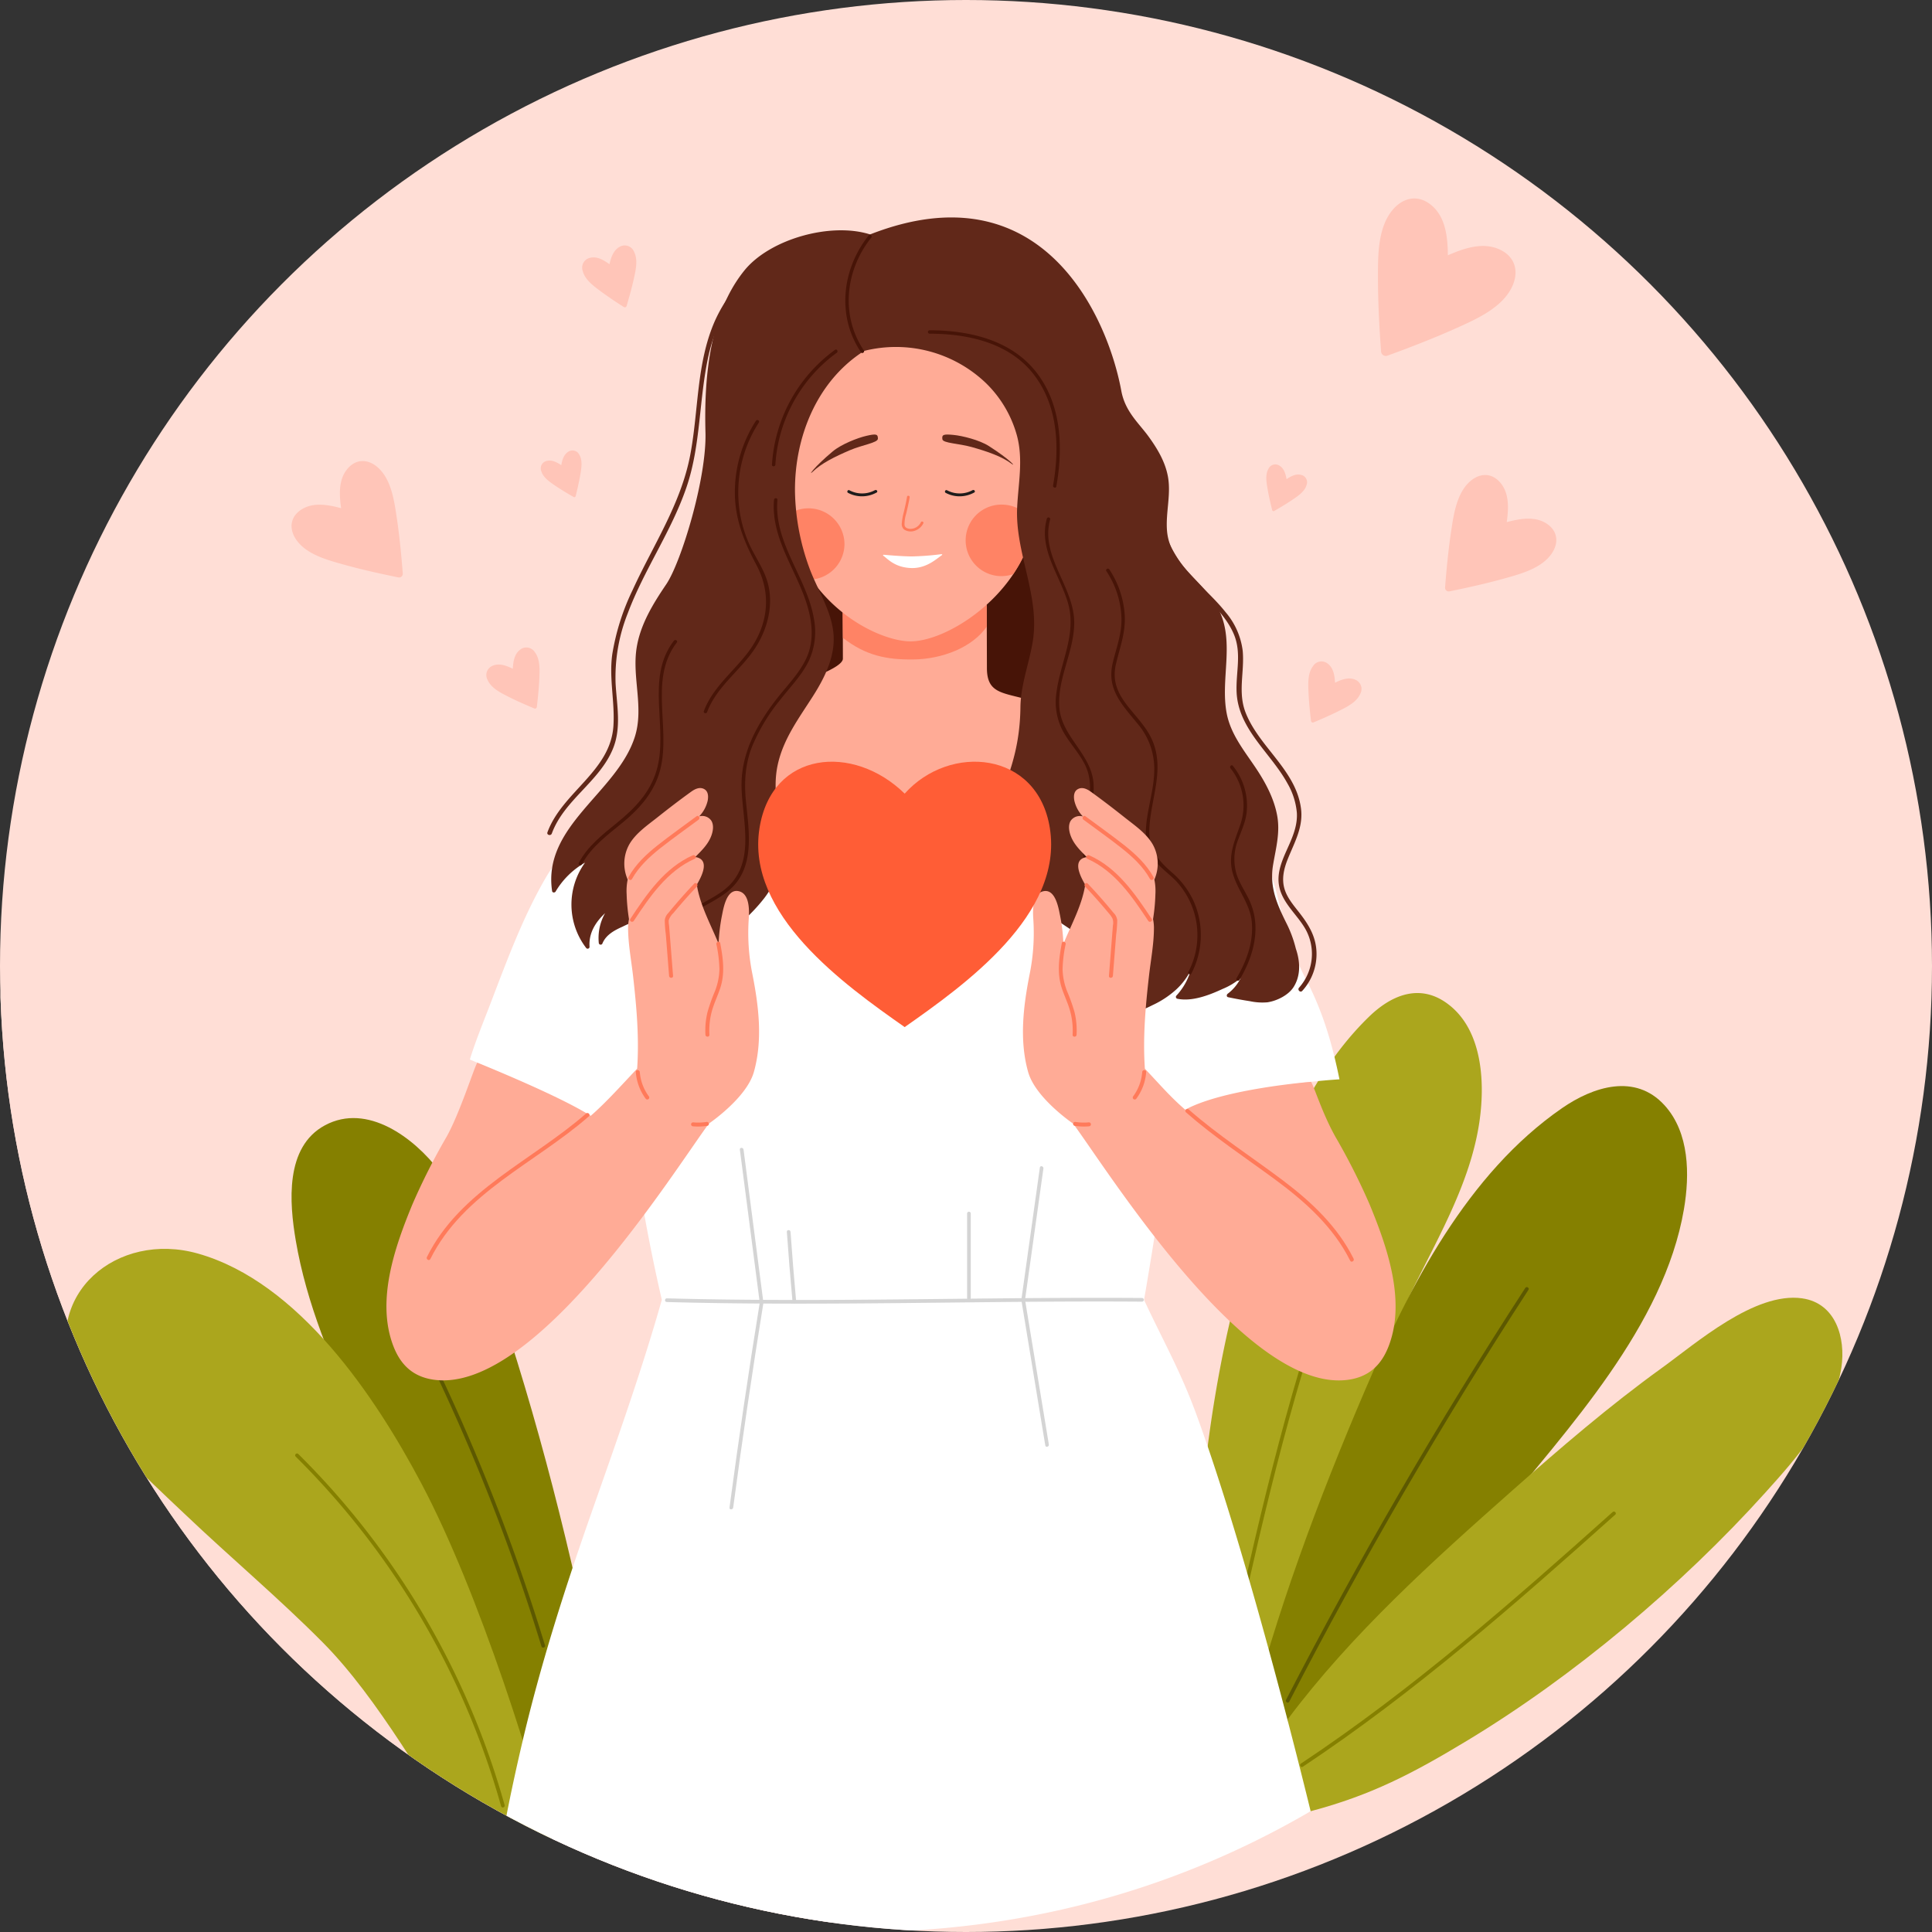 <svg xmlns="http://www.w3.org/2000/svg" xmlns:xlink="http://www.w3.org/1999/xlink" width="612" height="612" viewBox="0 0 612 612">
  <rect x="0" y="0" width="612" height="612" fill="#333333" stroke="none"/>
  <defs>
    <clipPath id="clip-path">
      <circle id="楕円形_6" data-name="楕円形 6" cx="306" cy="306" r="306" transform="translate(2103 1907)" fill="#fff" stroke="#707070" stroke-width="1"/>
    </clipPath>
    <clipPath id="clip-path-2">
      <rect id="長方形_36" data-name="長方形 36" width="583.613" height="592.761" fill="none"/>
    </clipPath>
    <clipPath id="clip-path-4">
      <rect id="長方形_32" data-name="長方形 32" width="45.696" height="17.377" fill="none"/>
    </clipPath>
    <clipPath id="clip-path-5">
      <rect id="長方形_33" data-name="長方形 33" width="21.611" height="22.655" fill="none"/>
    </clipPath>
    <clipPath id="clip-path-6">
      <rect id="長方形_34" data-name="長方形 34" width="17.922" height="22.551" fill="none"/>
    </clipPath>
  </defs>
  <g id="グループ_119" data-name="グループ 119" transform="translate(-5163 -1907)">
    <circle id="楕円形_19" data-name="楕円形 19" cx="306" cy="306" r="306" transform="translate(5163 1907)" fill="#ffded6"/>
    <g id="マスクグループ_11" data-name="マスクグループ 11" transform="translate(3060)" clip-path="url(#clip-path)">
      <g id="グループ_5" data-name="グループ 5" transform="translate(2103 1926.239)">
        <g id="グループ_47" data-name="グループ 47" clip-path="url(#clip-path-2)">
          <g id="グループ_46" data-name="グループ 46">
            <g id="グループ_45" data-name="グループ 45" clip-path="url(#clip-path-2)">
              <path id="パス_287" data-name="パス 287" d="M547.257,137.008c-22.621-55.957-64.34-97.429-120.992-118.6C369.493-2.812,298.543-8,241.715,15.2c-30.651,12.513-60.168,30.035-88.472,47.126C125.294,79.2,98.132,98.511,76.069,122.775c-38.756,42.623-65.9,90.175-73.848,148.8-16.668,123,57.377,362.3,328.145,311.088,63.706-12.048,121.356-40.492,164.3-90.4,40.648-47.233,63.953-106.212,72.15-167.628,8.266-61.932,4.029-129.263-19.565-187.632" transform="translate(0 0)" fill="#ffded6"/>
              <path id="パス_288" data-name="パス 288" d="M613.981,420.237c-9-7.527-18.362-4.033-25.922,3.3-25.03,24.266-36.995,65.289-44.458,98.253-8.4,37.115-10.931,75.186-11.423,113.17h23.256q8.117-30.833,19.088-60.819A675.031,675.031,0,0,1,601.459,510.8c8.37-17.19,18.657-34.524,21.538-53.73,1.813-12.088,1.17-28.32-9.016-36.836" transform="translate(-154.401 -120.704)" fill="#aba61d"/>
              <path id="パス_289" data-name="パス 289" d="M583.78,531.062c-15.02,39.7-24.607,81.105-33.773,122.464-.162.732.963,1.044,1.125.31,9.166-41.359,18.753-82.768,33.773-122.464.266-.7-.861-1.007-1.124-.31" transform="translate(-159.57 -153.963)" fill="#858000"/>
              <path id="パス_290" data-name="パス 290" d="M230.573,669.56c-8.021-43.464-18.066-86.554-31.522-128.681-5.614-17.577-10.833-37.493-22.24-52.423-7.859-10.287-22.671-21.579-36.13-14.346-12.744,6.85-11.272,24.551-9.242,36.516,3.374,19.894,11.479,39.107,20.065,57.259,16.125,34.091,36.372,66.259,49.205,101.674Z" transform="translate(-37.745 -136.889)" fill="#858000"/>
              <path id="パス_291" data-name="パス 291" d="M193.8,584.086a636.068,636.068,0,0,1,33.925,87.387c.219.716,1.346.411,1.125-.31A638.16,638.16,0,0,0,194.812,583.5c-.322-.677-1.328-.086-1.007.589" transform="translate(-56.211 -169.204)" fill="#5c5800"/>
              <path id="パス_292" data-name="パス 292" d="M187.164,732.483c-8.966-37.246-27.1-93.772-45.091-127.812-14.623-27.669-38.872-63.946-70.881-73-25.521-7.218-49.748,12.81-39.456,39.383,6.6,17.038,22.6,31.071,35.5,43.328,14.361,13.644,29.544,26.41,43.506,40.475,17.644,17.772,32.937,45.6,46.608,66.174,0,0,6.268,2.923,8.863,3.874Z" transform="translate(-8.504 -153.823)" fill="#aba61d"/>
              <path id="パス_293" data-name="パス 293" d="M688.636,463.632c-9.294-10.221-22.6-5.917-32.48.912-30.017,20.74-48.287,56.436-62.258,89.024-14.875,34.694-28.471,71.1-37.741,108.085H577.19c5.213-5.937,10.543-11.767,15.684-17.664,14.307-16.409,28.526-32.9,42.253-49.8,22.894-28.184,53.339-60.618,59.651-97.638,1.861-10.916,1.774-24.214-6.142-32.92" transform="translate(-161.359 -132.75)" fill="#858000"/>
              <path id="パス_294" data-name="パス 294" d="M737.6,552.183c-14.987-2.12-33.483,14.15-44.508,22.106-16.561,11.951-32.119,25.327-47.4,38.852-24.993,22.122-50.785,45.316-71,72.333v31.092c.548-.124,6.633-1.76,7.214-1.913,19.237-5.082,32.442-12.02,49.447-22.283,34.086-20.57,67.946-49.105,94.549-78.6,9.957-11.041,21.836-24.408,24.133-39.7,1.4-9.311-1.756-20.371-12.435-21.882" transform="translate(-166.737 -160.151)" fill="#aba61d"/>
              <path id="パス_295" data-name="パス 295" d="M254,423c1.7-3.481,3.584-6.845,5.57-10.144A545.761,545.761,0,0,0,270.48,477.3c-6.456,22.76-14.6,45.563-22.435,67.875-8.386,23.875-16.066,47.937-21.83,72.593-2.976,12.731-5.57,25.206-7.675,38.108,0,0,128.867,58.442,257.464-16.58,0,0-19.233-79.682-36.392-126.22-5-13.571-10.639-23.372-16.381-35.755,3.142-18.048,6.524-40.7,9.226-58.815,15.195-5.974,33.9-9.835,52.678-11.051-2.257-11.09-5.14-20.96-10.2-30.907a92.917,92.917,0,0,1-6.722-16.22c-1.6-5.523-2.6-11.2-4.349-16.683-5.567-17.439-20.74-42.1-37.627-49.094l-150.433-2.284c-8.873,6.889-36.365,41.514-42,51.176-7.5,12.867-12.6,26.981-17.911,40.806-1.919,5-4.688,11.8-6.217,16.933,0,0,31.814,13.387,44.317,21.812" transform="translate(-60.834 -84.797)" fill="#fff"/>
              <rect id="長方形_31" data-name="長方形 31" width="87.693" height="47.1" transform="translate(251.597 154.776)" fill="#471407"/>
              <path id="パス_296" data-name="パス 296" d="M400.432,242.7l.055,20.17c.039,7.606,4.465,7.662,11.975,9.654,28.3,7.513,40.806,7.646,40.806,7.646-29.54,19.8-56.172,24.41-77.77,24.8a19.2,19.2,0,0,0,0,3.422c-62.718.52-72.663-30.509-72.663-30.509,5.749-1.264,52.1-12.321,52.027-18.082l-.04-16.112Z" transform="translate(-87.862 -70.415)" fill="#ffab96"/>
              <g id="グループ_38" data-name="グループ 38" transform="translate(266.874 172.286)" opacity="0.81">
                <g id="グループ_37" data-name="グループ 37">
                  <g id="グループ_36" data-name="グループ 36" clip-path="url(#clip-path-4)">
                    <path id="パス_297" data-name="パス 297" d="M375.948,245.042l.126,8.189c7.24,5.626,13.793,6.93,22.263,6.843,9.154-.094,18.751-3.786,23.308-10.41V242.7Z" transform="translate(-375.948 -242.701)" fill="#ff7a5a"/>
                  </g>
                </g>
              </g>
              <path id="パス_298" data-name="パス 298" d="M350.349,154.792l-2.142-15.2c-2.8-26.448,19.342-39.873,41.13-40.051,19.842-.162,38.526,7.244,41.2,31.149a51.153,51.153,0,0,1-.015,10.761s-.129,12.19-1.4,29.813c-1.8,24.95-27.2,41.536-39.73,41.543-8.71,0-27.245-8.3-35.865-27.617-3.845-8.614-3.425-18.968-3.2-28.388.015-.652.027-1.317.031-2.007" transform="translate(-100.956 -28.879)" fill="#ffab96"/>
              <path id="パス_299" data-name="パス 299" d="M404.082,194.435c-.27,1.633-.645,3.246-1.025,4.859a19.729,19.729,0,0,0-.63,3.435,2.343,2.343,0,0,0,.665,2.047,3.761,3.761,0,0,0,2.817.592,4.692,4.692,0,0,0,3.327-2.507c.254-.464-.506-.824-.76-.362a3.715,3.715,0,0,1-3.407,2.111c-.884-.049-1.7-.374-1.787-1.277a10.941,10.941,0,0,1,.506-3.449c.409-1.757.833-3.508,1.125-5.287.085-.513-.747-.679-.833-.163" transform="translate(-116.755 -56.321)" fill="#ff7a5a"/>
              <path id="パス_300" data-name="パス 300" d="M403.045,224.585c-5.225-.143-7.476-2.874-8.863-3.861-.213-.153-.186-.343.16-.344,0,0,5.232.5,8.751.529a86.946,86.946,0,0,0,9.387-.714c.337,0,.416.169.207.308-1.589,1.053-4.805,4.215-9.641,4.082" transform="translate(-114.326 -63.885)" fill="#fff"/>
              <path id="パス_301" data-name="パス 301" d="M420.509,168.3c-.216-1.484.366-1.673,3.481-1.378,2.839.27,8.248,1.61,11.236,3.52,6.835,4.367,8.689,6.732,7.229,5.638-3.141-2.35-7.591-3.883-12.69-5.321-4.088-1.154-9.074-1.2-9.257-2.459" transform="translate(-121.991 -48.395)" fill="#612819"/>
              <path id="パス_302" data-name="パス 302" d="M383.1,168.131c.02-1.5-.581-1.612-3.632-.918-2.78.633-7.968,2.659-10.682,4.938-6.206,5.211-7.736,7.794-6.431,6.522,2.807-2.735,7.018-4.829,11.887-6.912,3.9-1.67,8.84-2.355,8.857-3.63" transform="translate(-105.005 -48.395)" fill="#612819"/>
              <g id="グループ_41" data-name="グループ 41" transform="translate(305.942 140.606)" opacity="0.81">
                <g id="グループ_40" data-name="グループ 40">
                  <g id="グループ_39" data-name="グループ 39" clip-path="url(#clip-path-5)">
                    <path id="パス_303" data-name="パス 303" d="M442.389,198.073a11.328,11.328,0,1,0,3.621,22.017,42.693,42.693,0,0,0,6.586-15.65,11.376,11.376,0,0,0-10.207-6.367" transform="translate(-430.985 -198.073)" fill="#ff7a5a"/>
                  </g>
                </g>
              </g>
              <g id="グループ_44" data-name="グループ 44" transform="translate(249.583 141.781)" opacity="0.81">
                <g id="グループ_43" data-name="グループ 43">
                  <g id="グループ_42" data-name="グループ 42" clip-path="url(#clip-path-6)">
                    <path id="パス_304" data-name="パス 304" d="M369.512,211.056a11.4,11.4,0,0,0-17.922-9.277,39.557,39.557,0,0,0,2.984,12.477,48.689,48.689,0,0,0,4.569,8.024,11.319,11.319,0,0,0,10.37-11.224" transform="translate(-351.59 -199.729)" fill="#ff7a5a"/>
                  </g>
                </g>
              </g>
              <path id="パス_305" data-name="パス 305" d="M481.85,301.551a37.9,37.9,0,0,0-3.055-8.21c-3-6.046-5.311-11.409-4.16-18.281.894-5.33,2.307-10.3,1.288-15.737-1.07-5.719-3.983-10.936-7.227-15.7-3.549-5.216-7.522-10.242-8.742-16.581-2.061-10.708,2.53-22.244-2.33-32.5-4.378-9.24-15.653-14.369-16.575-25.3-.485-5.749,1.325-11.471.287-17.209-.85-4.7-3.354-8.868-6.124-12.692-3.1-4.277-7.426-7.882-8.643-14.464-4.433-23.972-25.349-70.784-79.587-49.569-12.416-3.958-31.744,1.444-39.817,11.423-11.165,13.8-12.786,34.314-12.325,51.309.4,14.579-7.7,41.121-12.428,48.1-4.2,6.2-8.27,12.8-9.407,20.313-1.416,9.365,2.4,18.84-.56,28.069-5.663,17.648-29.29,28.1-26.181,48.816.079.527.855.547,1.094.142a25.431,25.431,0,0,1,9.332-9.176,22.615,22.615,0,0,0,.407,27.094.6.6,0,0,0,1.021-.421c-.3-4.357,1.893-7.828,4.924-10.659a15.943,15.943,0,0,0-2,9.392.6.6,0,0,0,1.175.158c1.127-2.71,3.8-4.142,6.363-5.279a35.743,35.743,0,0,1,6.94-2.634,13.774,13.774,0,0,0-2.923,8.387c.1,3.742,1.693,7.19,3.316,10.495a.606.606,0,0,0,1.033,0,20.975,20.975,0,0,1,4.307-5.633c.168-.138.359-.231.535-.354a19.665,19.665,0,0,0,1.988,13.1.608.608,0,0,0,1.094-.141c2.891-7.079,8.1-13.195,14.066-18.309,5.345-4.58,10.029-8.2,14.476-13.874a26.183,26.183,0,0,0,5.437-17.874c-.524-8.4-2.974-16.128-1.087-24.6,1.817-8.162,6.693-14.621,11.1-21.539,3.784-5.939,7.207-12.778,6.511-20.013-.72-7.469-5.357-14.192-7.811-21.16a73.541,73.541,0,0,1-4.368-23.822c-.119-16.856,6.7-34.211,21.028-43.829a.653.653,0,0,0,.882-.582,41.252,41.252,0,0,1,38.638,10.251,36.785,36.785,0,0,1,9.763,16.571c2.034,7.594.442,15.05.069,22.723-.708,14.564,7.353,28,4.919,42.647-1.148,6.9-3.8,13.606-3.883,20.654-.355,30.094-18.251,32.292.909,58.265,1.675,4.019,13.733,11.043,17.469,13.9,6.425,4.916,10.671,4.764,12.369,12.766a.6.6,0,0,0,1,.263,15.747,15.747,0,0,0,4.542-10.679c2.461,6.646,1.437,14.085-1.333,20.59a.606.606,0,0,0,.358.872c2.225.752,4.708-.711,6.693-1.66a29.673,29.673,0,0,0,7.283-4.821,21.214,21.214,0,0,0,4.668-6.177,20.005,20.005,0,0,1-4.542,8.055.6.6,0,0,0,.264.994c4.673.985,10.184-1.159,14.363-3.106a21.282,21.282,0,0,0,5.736-3.466,13.888,13.888,0,0,1-4.134,5c-.371.278-.414.969.143,1.085,2.284.481,4.58.907,6.889,1.259a18.7,18.7,0,0,0,5.582.357c2.975-.452,6.612-2.24,8.257-4.816,2.333-3.652,2.121-8.1.722-12.189" transform="translate(-71.368 -20.289)" fill="#612819"/>
              <path id="パス_306" data-name="パス 306" d="M383.068,114.266c-7.454-11.092-5.836-25.511,2.369-35.717.43-.536-.328-1.3-.763-.763-8.5,10.569-10.277,25.507-2.536,37.024.385.574,1.319.034.931-.544" transform="translate(-109.441 -22.515)" fill="#471407"/>
              <path id="パス_307" data-name="パス 307" d="M494.918,338.2a16.93,16.93,0,0,0-2.788-11.864c-2.355-3.368-5.93-5.513-8.768-8.412-8.386-8.567-.992-19.743-1.682-29.817-.647-9.445-10.233-14.842-10.85-24.3-.591-9.042,4.582-17.342,4.733-26.338.2-11.6-10.909-21.227-7.635-33a.539.539,0,0,0-1.039-.287c-2.715,9.764,4.187,17.916,6.722,26.839,2.786,9.807-2.531,18.831-3.7,28.407a19.674,19.674,0,0,0,1.737,11.413c2,3.987,5.249,7.193,7.258,11.176,5,9.915-3.076,20.292-.1,30.467,1.266,4.327,4.645,7.06,7.951,9.866,4.9,4.156,7.9,9.215,7.077,15.843-.085.687.994.681,1.079,0" transform="translate(-135.279 -59.131)" fill="#471407"/>
              <path id="パス_308" data-name="パス 308" d="M520.6,354.892a26.34,26.34,0,0,0,.793-22.728,26.641,26.641,0,0,0-7.162-9.452c-4.32-3.795-7.185-7.4-6.957-13.461.36-9.585,5.042-18.913.875-28.365-3.779-8.572-13.93-13.221-11.459-23.93,1.238-5.36,3.165-10.126,2.785-15.742a29.693,29.693,0,0,0-4.875-14.332c-.379-.578-1.313-.038-.931.544a28.535,28.535,0,0,1,4.775,14.724c.172,5.16-1.657,9.6-2.793,14.518-1.919,8.309,3.17,13.26,8.013,19.234a21.928,21.928,0,0,1,5.169,14.755c-.078,5.183-1.58,10.118-2.311,15.211-.512,3.566-.613,7.318.906,10.666,1.747,3.851,5.4,6.07,8.259,9a25.127,25.127,0,0,1,3.982,28.816c-.324.613.606,1.158.931.544" transform="translate(-143.204 -65.754)" fill="#471407"/>
              <path id="パス_309" data-name="パス 309" d="M296.9,341.6c.062-6.561,3.437-11.815,8.866-15.313,3.7-2.384,7.845-4.1,11.18-7.026,8.092-7.1,6.138-18.4,5.186-27.879-.6-5.954-.307-11.681,1.851-17.312a59.518,59.518,0,0,1,8.984-14.987c3.08-3.957,6.741-7.639,8.987-12.172a21.867,21.867,0,0,0,1.7-13.5c-2.206-13.092-12.721-23.934-11.569-37.691.058-.691-1.021-.687-1.078,0-.968,11.555,6.251,21.093,9.893,31.518,2.106,6.029,3.125,12.709.334,18.7-2.316,4.976-6.408,8.944-9.709,13.262-6.243,8.163-11.12,17.285-10.791,27.82.35,11.214,4.784,24.8-6.069,32.689-4.139,3.01-9.09,4.79-12.916,8.252a18.458,18.458,0,0,0-5.93,13.642.539.539,0,0,0,1.078,0" transform="translate(-85.826 -56.633)" fill="#471407"/>
              <path id="パス_310" data-name="パス 310" d="M345.556,165.341a47.5,47.5,0,0,1,19.453-35.45c.557-.4.02-1.339-.544-.931a48.661,48.661,0,0,0-19.987,36.381c-.04.694,1.039.691,1.078,0" transform="translate(-99.944 -37.386)" fill="#471407"/>
              <path id="パス_311" data-name="パス 311" d="M454.764,169.734c2.192-12.356,1.653-25.966-6.405-36.235-8.024-10.224-21.346-13.2-33.728-13.218a.539.539,0,0,0,0,1.078c11.792.021,24.633,2.7,32.474,12.29,8.2,10.026,8.79,23.565,6.62,35.8-.121.678.918.97,1.039.286" transform="translate(-120.147 -34.897)" fill="#471407"/>
              <path id="パス_312" data-name="パス 312" d="M551.878,382.389c2.958-4.962,5.1-10.583,5.078-16.431a20.97,20.97,0,0,0-1.73-8.329c-1.277-2.933-3.217-5.565-4.219-8.622a16.611,16.611,0,0,1,.5-11.166c1.029-2.8,2.293-5.464,2.649-8.46a19.991,19.991,0,0,0-4.356-14.805c-.43-.543-1.188.224-.761.763a18.8,18.8,0,0,1,3.082,17.938c-1.765,5.122-3.894,9.573-2.426,15.094,1.475,5.553,5.572,9.815,6.1,15.729.564,6.276-1.682,12.433-4.849,17.745a.54.54,0,0,0,.931.544" transform="translate(-159.257 -91.214)" fill="#471407"/>
              <path id="パス_313" data-name="パス 313" d="M259.182,329.62c3.072-5.757,8.384-9.491,13.289-13.569,4.64-3.857,8.576-8.183,10.759-13.9,5.253-13.754-3.484-30.46,6.077-42.885.423-.549-.513-1.087-.931-.544-9.292,12.076-1.456,27.9-5.565,41.339-2.126,6.952-6.93,11.841-12.421,16.309-4.593,3.737-9.3,7.387-12.14,12.707-.326.611.6,1.157.931.544" transform="translate(-74.907 -74.998)" fill="#471407"/>
              <path id="パス_314" data-name="パス 314" d="M315.1,252.842c3-8.013,10.336-12.988,14.991-19.914,4.215-6.272,6.327-14.409,3.988-21.778-1.234-3.884-3.6-7.26-5.345-10.913a39.309,39.309,0,0,1-3.6-13.3,40.8,40.8,0,0,1,6.356-25.812c.378-.585-.556-1.126-.931-.544a41.781,41.781,0,0,0-6.669,22.712c.013,8.52,2.932,15.621,6.857,23.005,4.928,9.272,3.645,19.219-2.636,27.554-4.731,6.277-11.213,11.139-14.049,18.7-.243.651.8.932,1.04.287" transform="translate(-91.108 -46.518)" fill="#471407"/>
              <path id="パス_315" data-name="パス 315" d="M430.416,191.6a8.51,8.51,0,0,1-8.084.033.435.435,0,0,0-.421,0,.489.489,0,0,0-.243.422.439.439,0,0,0,.243.4,9.375,9.375,0,0,0,6.4.876,9.536,9.536,0,0,0,2.617-.977.389.389,0,0,0,.161-.566.5.5,0,0,0-.677-.182" transform="translate(-122.339 -55.569)" fill="#1f1c1b"/>
              <path id="パス_316" data-name="パス 316" d="M386.857,191.6a8.51,8.51,0,0,1-8.084.033.435.435,0,0,0-.421,0,.489.489,0,0,0-.243.422.439.439,0,0,0,.243.4,9.377,9.377,0,0,0,6.405.876,9.539,9.539,0,0,0,2.616-.977.389.389,0,0,0,.161-.566.5.5,0,0,0-.676-.182" transform="translate(-109.701 -55.569)" fill="#1f1c1b"/>
              <path id="パス_317" data-name="パス 317" d="M323,81.316a47.8,47.8,0,0,0-25.671,24.644c-5.894,13.358-5.149,28.278-7.8,42.376-2.939,15.614-11.783,28.689-18.282,42.912a73.968,73.968,0,0,0-6.438,20.323c-1.071,7.655.857,15.086.362,22.711-.936,14.418-16.207,20.947-20.9,33.7-.32.87,1.068,1.244,1.386.382,3.932-10.691,15.161-16.436,19.4-26.94,2.661-6.6,1.209-13.584.809-20.438a54.646,54.646,0,0,1,3.837-22.35c5.171-13.828,13.894-26.04,18.646-40.046,4.577-13.488,3.882-27.886,6.963-41.671,3.436-15.371,13.341-28.178,28.07-34.21.844-.346.474-1.737-.383-1.386" transform="translate(-70.858 -23.576)" fill="#612819"/>
              <path id="パス_318" data-name="パス 318" d="M514.958,199.748a41.928,41.928,0,0,0,5.744,15.56c2.749,4.414,6.418,8.052,10.062,11.717,3.628,3.649,7.4,7.455,9.455,12.258,2.578,6.03.641,12.1.9,18.362.482,11.81,10.838,19.306,16.115,28.972a22.415,22.415,0,0,1,2.974,9.308c.208,3.508-.947,6.683-2.328,9.845-1.817,4.158-4.141,8.507-3.317,13.2.948,5.4,5.53,8.986,8.2,13.5a16.076,16.076,0,0,1-1.859,18.846c-.62.684.393,1.7,1.016,1.017a17.3,17.3,0,0,0,4.5-12.457c-.209-4.866-2.551-8.64-5.469-12.372-1.758-2.248-3.739-4.557-4.61-7.332-1.036-3.3-.228-6.579,1.024-9.69,2.125-5.279,4.943-10.076,4.146-15.988-1.633-12.117-13.162-19.315-17.488-30.187-2.617-6.576-.349-12.952-.968-19.7a23.2,23.2,0,0,0-5.386-12.191c-3.626-4.583-8.151-8.344-11.964-12.76a40.755,40.755,0,0,1-9.357-20.294c-.146-.911-1.532-.524-1.386.383" transform="translate(-149.403 -57.691)" fill="#612819"/>
              <path id="パス_319" data-name="パス 319" d="M288.331,383.316a65.694,65.694,0,0,1-1.108-17.5c.173-2.643.266-7.987-3.352-8.617-3.7-.644-4.667,5.384-5.144,7.735a57.214,57.214,0,0,0-1.061,8.954c-2.511-6.169-5.891-12.163-6.906-18.726,2.326-3.925,3.551-7.793-.043-8.673a3.2,3.2,0,0,0-.505-.031c1.976-2,4.029-3.94,5.08-6.619.58-1.479.951-3.482.072-4.931a3.516,3.516,0,0,0-3.846-1.38l-.015.006a10.552,10.552,0,0,0,2.705-4.992c.244-1.33.21-2.951-1.134-3.668-1.418-.756-2.916-.009-4.094.839-3.634,2.614-7.2,5.351-10.7,8.134-3.14,2.491-6.918,5.045-8.937,8.607a12.507,12.507,0,0,0-.484,11.077,18.12,18.12,0,0,0-.327,4.663,60.722,60.722,0,0,0,.746,7.889,13.53,13.53,0,0,0-.287,2.785c.007,5.037,1,10.178,1.569,15.176,1.112,9.776,1.977,19.577,1.3,29.4-4.4,4.633-9.881,10.785-14.713,14.946-10.2-6.515-35.928-16.847-35.928-16.847-1.16,2.012-5.524,15.954-9.7,23.441a205.649,205.649,0,0,0-10.829,21.4c-5.565,13.463-11.617,30.632-6.017,45.041,2.252,5.794,6.091,9.522,12.477,10.514,32.136,4.988,76.328-66.067,87.439-81.1,0,0,11.905-8.066,14.242-16.326,2.9-10.257,1.489-21.176-.5-31.214" transform="translate(-50.031 -94.167)" fill="#ffab96"/>
              <path id="パス_320" data-name="パス 320" d="M240.9,469.72c-16.942,14.857-39.925,24.344-50.421,45.463-.359.722.724,1.359,1.084.635,10.435-21,33.372-30.43,50.225-45.21.609-.534-.283-1.42-.888-.888" transform="translate(-55.244 -136.233)" fill="#ff7a5a"/>
              <path id="パス_321" data-name="パス 321" d="M283.728,451.052a16.148,16.148,0,0,0,3.087,8.382.646.646,0,0,0,.859.225.633.633,0,0,0,.226-.859,14.962,14.962,0,0,1-2.915-7.748c-.06-.8-1.317-.808-1.256,0" transform="translate(-82.318 -130.69)" fill="#ff7a5a"/>
              <path id="パス_322" data-name="パス 322" d="M309.015,474.936a18.633,18.633,0,0,0,4.562-.165.633.633,0,0,0,.439-.772.643.643,0,0,0-.772-.439,17.309,17.309,0,0,1-4.229.121.633.633,0,0,0-.628.628.641.641,0,0,0,.628.628" transform="translate(-89.473 -137.392)" fill="#ff7a5a"/>
              <path id="パス_323" data-name="パス 323" d="M305.947,367.159q-2.935,3.1-5.716,6.344c-.81.946-1.613,1.9-2.4,2.866a3.953,3.953,0,0,0-1.192,2.363,36.845,36.845,0,0,0,.339,4.507q.158,2,.315,3.992.359,4.564.718,9.127c.063.8,1.32.807,1.256,0l-1.259-15.971a7.163,7.163,0,0,1-.115-1.655,5.637,5.637,0,0,1,1.5-2.3q1.191-1.439,2.415-2.851,2.448-2.824,5.019-5.536c.555-.587-.331-1.477-.888-.888" transform="translate(-86.062 -106.469)" fill="#ff7a5a"/>
              <path id="パス_324" data-name="パス 324" d="M318.246,393.917a42.312,42.312,0,0,1,.963,7.887,20.232,20.232,0,0,1-1.473,7.124,58.565,58.565,0,0,0-2.3,6.48,24.557,24.557,0,0,0-.655,7.194c.042.8,1.3.809,1.256,0a23.3,23.3,0,0,1,.9-7.911c.7-2.334,1.758-4.537,2.523-6.847,1.57-4.738.9-9.46,0-14.26-.148-.793-1.358-.457-1.211.334" transform="translate(-91.316 -114.06)" fill="#ff7a5a"/>
              <path id="パス_325" data-name="パス 325" d="M301.013,354.55c-8.932,3.958-14.572,12.275-19.785,20.145-.447.675.64,1.3,1.085.634,5.1-7.7,10.589-15.819,19.334-19.694.738-.327.1-1.409-.634-1.085" transform="translate(-81.563 -102.849)" fill="#ff7a5a"/>
              <path id="パス_326" data-name="パス 326" d="M281.539,356.974c2.186-3.96,5.6-7.1,9.113-9.875,3.906-3.085,8-5.949,11.987-8.924.64-.478.015-1.568-.635-1.085-4.076,3.039-8.249,5.969-12.24,9.12-3.6,2.841-7.072,6.076-9.309,10.13-.39.708.694,1.342,1.085.634" transform="translate(-81.344 -97.766)" fill="#ff7a5a"/>
              <path id="パス_327" data-name="パス 327" d="M458.131,414.529c2.336,8.261,14.241,16.326,14.241,16.326,11.111,15.029,55.3,86.084,87.439,81.1,6.386-.991,10.225-4.719,12.477-10.514,5.6-14.409-.452-31.577-6.017-45.04a205.517,205.517,0,0,0-10.829-21.4c-4.17-7.488-6.527-15.371-7.687-17.383,0,0-27.792,2.2-39.87,8.835-4.831-4.161-8.379-8.362-12.779-12.994-.681-9.827.183-19.628,1.3-29.4.569-5,1.562-10.139,1.569-15.176a13.474,13.474,0,0,0-.287-2.785,60.745,60.745,0,0,0,.746-7.889,18.125,18.125,0,0,0-.327-4.664,12.5,12.5,0,0,0-.484-11.076c-2.018-3.562-5.8-6.116-8.937-8.608-3.506-2.782-7.069-5.518-10.7-8.134-1.178-.848-2.676-1.6-4.094-.838-1.344.717-1.378,2.338-1.134,3.668a10.55,10.55,0,0,0,2.705,4.992.1.1,0,0,0-.015,0,3.515,3.515,0,0,0-3.846,1.38c-.88,1.449-.509,3.451.072,4.931,1.05,2.678,3.1,4.616,5.079,6.619a3.114,3.114,0,0,0-.505.031c-3.595.88-2.369,4.748-.043,8.674-1.014,6.563-4.395,12.558-6.906,18.726a57.214,57.214,0,0,0-1.061-8.954c-.477-2.353-1.444-8.38-5.144-7.735-3.618.63-3.525,5.974-3.352,8.617a65.727,65.727,0,0,1-1.107,17.5c-1.986,10.037-3.4,20.956-.5,31.214" transform="translate(-132.439 -94.167)" fill="#ffab96"/>
              <path id="パス_328" data-name="パス 328" d="M529.14,468.839c8.818,7.745,18.641,14.223,28.079,21.165,9.543,7.019,18.583,15.057,23.937,25.824.36.723,1.443.088,1.085-.635-5.054-10.162-13.391-18.006-22.347-24.758-9.95-7.5-20.486-14.246-29.866-22.484-.6-.532-1.5.354-.888.888" transform="translate(-153.461 -135.72)" fill="#ff7a5a"/>
              <path id="パス_329" data-name="パス 329" d="M508.474,451.052a14.956,14.956,0,0,1-2.915,7.748.633.633,0,0,0,.225.859.642.642,0,0,0,.859-.225,16.148,16.148,0,0,0,3.086-8.382c.062-.806-1.195-.8-1.256,0" transform="translate(-146.652 -130.69)" fill="#ff7a5a"/>
              <path id="パス_330" data-name="パス 330" d="M483.878,473.68a17.278,17.278,0,0,1-4.229-.121.649.649,0,0,0-.773.439.633.633,0,0,0,.439.772,18.635,18.635,0,0,0,4.563.165.644.644,0,0,0,.628-.628.633.633,0,0,0-.628-.628" transform="translate(-138.932 -137.392)" fill="#ff7a5a"/>
              <path id="パス_331" data-name="パス 331" d="M484.125,368.047q2.567,2.715,5.019,5.536,1.223,1.412,2.415,2.851a8.078,8.078,0,0,1,1.259,1.769,4.015,4.015,0,0,1,.129,2.185q-.629,7.985-1.258,15.971c-.064.806,1.192.8,1.255,0q.36-4.564.72-9.127.157-2,.314-3.992a36.71,36.71,0,0,0,.339-4.507,3.944,3.944,0,0,0-1.192-2.363c-.785-.966-1.587-1.92-2.4-2.866q-2.776-3.245-5.717-6.344c-.556-.588-1.443.3-.887.888" transform="translate(-140.409 -106.468)" fill="#ff7a5a"/>
              <path id="パス_332" data-name="パス 332" d="M473.435,393.584c-.894,4.8-1.565,9.522,0,14.26.74,2.23,1.753,4.361,2.448,6.607a23.322,23.322,0,0,1,.972,8.152c-.043.808,1.214.806,1.256,0a24.562,24.562,0,0,0-.655-7.195,58.616,58.616,0,0,0-2.3-6.479,20.252,20.252,0,0,1-1.473-7.125,42.361,42.361,0,0,1,.962-7.886c.148-.791-1.063-1.129-1.21-.334" transform="translate(-137.086 -114.06)" fill="#ff7a5a"/>
              <path id="パス_333" data-name="パス 333" d="M485.032,355.633c8.745,3.874,14.23,11.99,19.334,19.694.444.67,1.533.043,1.085-.634-5.213-7.869-10.852-16.186-19.785-20.145-.733-.324-1.372.757-.634,1.085" transform="translate(-140.628 -102.848)" fill="#ff7a5a"/>
              <path id="パス_334" data-name="パス 334" d="M505.536,356.34c-2.238-4.053-5.712-7.289-9.309-10.13-3.991-3.152-8.164-6.081-12.24-9.12-.649-.483-1.276.606-.635,1.085,3.991,2.974,8.08,5.838,11.988,8.923,3.514,2.776,6.926,5.915,9.112,9.876.391.708,1.476.075,1.085-.634" transform="translate(-140.158 -97.766)" fill="#ff7a5a"/>
              <path id="パス_335" data-name="パス 335" d="M430.728,333.861c-3.875-24.529-31.763-26.892-45.992-10.948-16.287-15.944-42.118-13.581-45.993,10.948-4.307,27.265,26.686,49.472,45.993,63.005,19.307-13.533,50.3-35.74,45.992-63.005" transform="translate(-98.162 -90.752)" fill="#ff5d36"/>
              <path id="パス_336" data-name="パス 336" d="M297.324,553.366c50.178,1.376,100.364-.478,150.547-.114a.584.584,0,0,0,0-1.167c-50.183-.363-100.37,1.491-150.547.114a.584.584,0,0,0,0,1.167" transform="translate(-86.1 -160.163)" fill="#d4d4d4"/>
              <path id="パス_337" data-name="パス 337" d="M330.15,485.664c2.108,15.9,4.1,31.825,6.2,47.729.1.734,1.266.743,1.167,0-2.108-15.9-4.1-31.825-6.2-47.729-.1-.734-1.265-.743-1.166,0" transform="translate(-95.785 -140.746)" fill="#d4d4d4"/>
              <path id="パス_338" data-name="パス 338" d="M461.651,493.724l-5.8,41.446c-.1.734,1.021,1.052,1.126.31q2.9-20.722,5.8-41.445c.1-.735-1.021-1.052-1.124-.31" transform="translate(-132.255 -143.122)" fill="#d4d4d4"/>
              <path id="パス_339" data-name="パス 339" d="M431.553,514.173v26.844a.584.584,0,0,0,1.167,0V514.173a.584.584,0,0,0-1.167,0" transform="translate(-125.207 -149.015)" fill="#d4d4d4"/>
              <path id="パス_340" data-name="パス 340" d="M351.121,522.368q.773,11,1.781,21.975c.067.742,1.235.749,1.166,0q-1.007-10.978-1.78-21.975c-.053-.745-1.22-.75-1.167,0" transform="translate(-101.871 -151.393)" fill="#d4d4d4"/>
              <path id="パス_341" data-name="パス 341" d="M335.12,553.953q-5.253,32.415-9.59,64.968c-.1.742,1.069.735,1.167,0q4.319-32.394,9.548-64.658c.119-.735-1.005-1.051-1.125-.31" transform="translate(-94.445 -160.597)" fill="#d4d4d4"/>
              <path id="パス_342" data-name="パス 342" d="M455.849,553.262q3.761,22.843,7.522,45.685c.122.739,1.247.425,1.126-.31q-3.762-22.842-7.522-45.685c-.122-.739-1.247-.425-1.125.31" transform="translate(-132.254 -160.307)" fill="#d4d4d4"/>
              <path id="パス_343" data-name="パス 343" d="M581,728.253c35.4-23.509,67.376-51.585,98.983-79.866.561-.5-.266-1.325-.825-.825-31.532,28.214-63.432,56.229-98.746,79.683-.623.413-.039,1.424.589,1.007" transform="translate(-168.317 -187.834)" fill="#858000"/>
              <path id="パス_344" data-name="パス 344" d="M574.864,678.58q34.615-67.074,75.776-130.465c.41-.632-.6-1.217-1.007-.589q-41.109,63.3-75.776,130.465c-.344.667.663,1.257,1.007.589" transform="translate(-166.474 -158.777)" fill="#5c5800"/>
              <path id="パス_345" data-name="パス 345" d="M131.862,622.465a251.024,251.024,0,0,1,65.077,110.744.584.584,0,0,0,1.126-.309,252.236,252.236,0,0,0-65.378-111.259.584.584,0,0,0-.825.825" transform="translate(-38.207 -180.308)" fill="#858000"/>
              <path id="パス_346" data-name="パス 346" d="M600.266,278.315a3.159,3.159,0,0,0-1.577-4.469c-2.125-.943-4.449-.021-6.409.943-.122-2.181-.46-4.658-2.323-6.047a3.159,3.159,0,0,0-4.668.819c-1.71,2.24-1.533,5.619-1.414,8.259.137,3.033.437,6.058.792,9.076a.583.583,0,0,0,.8.469c2.8-1.171,5.587-2.394,8.3-3.764,2.358-1.192,5.389-2.7,6.5-5.285" transform="translate(-169.38 -77.767)" fill="#ffc5b8"/>
              <path id="パス_347" data-name="パス 347" d="M678.609,209.761c2.231-3.255,2.025-6.958-1.354-9.333-3.784-2.66-8.676-1.758-12.876-.632.6-4.306.9-9.272-2.206-12.7-2.771-3.063-6.472-2.814-9.429-.2-4.2,3.715-5.16,10.378-5.946,15.577-.9,5.976-1.484,12-1.954,18.025a1.16,1.16,0,0,0,1.384,1.223c5.925-1.205,11.83-2.519,17.649-4.148,5.064-1.418,11.559-3.184,14.731-7.81" transform="translate(-187.089 -53.636)" fill="#ffc5b8"/>
              <path id="パス_348" data-name="パス 348" d="M577.823,186.678a2.389,2.389,0,0,0-1.609-3.2c-1.684-.505-3.34.407-4.719,1.317-.3-1.625-.789-3.451-2.319-4.315a2.388,2.388,0,0,0-3.424,1.059c-1.07,1.844-.615,4.361-.275,6.331.391,2.264.9,4.5,1.458,6.735a.441.441,0,0,0,.646.275c1.992-1.146,3.963-2.328,5.866-3.614,1.656-1.119,3.787-2.535,4.376-4.584" transform="translate(-163.949 -52.258)" fill="#ffc5b8"/>
              <path id="パス_349" data-name="パス 349" d="M223.934,277.376c2.71,1.369,5.493,2.592,8.3,3.764a.583.583,0,0,0,.8-.468c.355-3.017.655-6.042.792-9.076.119-2.639.3-6.018-1.415-8.258a3.157,3.157,0,0,0-4.667-.819c-1.865,1.388-2.2,3.865-2.325,6.046-1.961-.963-4.284-1.885-6.409-.942a3.158,3.158,0,0,0-1.577,4.469c1.113,2.59,4.143,4.093,6.5,5.285" transform="translate(-62.979 -75.961)" fill="#ffc5b8"/>
              <path id="パス_350" data-name="パス 350" d="M146.3,211.347c5.82,1.628,11.724,2.943,17.649,4.148a1.16,1.16,0,0,0,1.384-1.223c-.47-6.029-1.051-12.049-1.954-18.025-.786-5.2-1.743-11.863-5.945-15.577-2.957-2.613-6.658-2.862-9.428.2-3.1,3.429-2.808,8.395-2.206,12.7-4.2-1.125-9.091-2.027-12.876.632-3.38,2.375-3.586,6.079-1.354,9.333,3.172,4.625,9.668,6.392,14.731,7.81" transform="translate(-37.745 -51.83)" fill="#ffc5b8"/>
              <path id="パス_351" data-name="パス 351" d="M245.864,185.037c1.9,1.286,3.874,2.468,5.867,3.614a.441.441,0,0,0,.646-.275c.554-2.23,1.066-4.471,1.458-6.734.34-1.969.8-4.487-.275-6.331a2.389,2.389,0,0,0-3.424-1.059c-1.53.864-2.02,2.69-2.319,4.315-1.38-.909-3.035-1.822-4.72-1.317a2.389,2.389,0,0,0-1.609,3.2c.589,2.049,2.72,3.466,4.376,4.584" transform="translate(-70.024 -50.452)" fill="#ffc5b8"/>
              <path id="パス_352" data-name="パス 352" d="M657.326,89.543c2.244-4.63,1.257-9.365-3.561-11.769-5.4-2.693-11.528-.579-16.724,1.689-.061-5.668-.645-12.128-5.314-15.946-4.168-3.41-8.891-2.368-12.195,1.575-4.7,5.607-4.634,14.384-4.635,21.241,0,7.88.42,15.755.986,23.619a1.513,1.513,0,0,0,2.022,1.308c7.405-2.707,14.762-5.55,21.948-8.782,6.253-2.812,14.284-6.353,17.473-12.935" transform="translate(-178.401 -17.832)" fill="#ffc5b8"/>
              <path id="パス_353" data-name="パス 353" d="M265.476,96.8c2.436,1.814,4.966,3.5,7.527,5.131a.583.583,0,0,0,.87-.324c.867-2.912,1.682-5.84,2.336-8.806.569-2.58,1.323-5.878.023-8.378a3.158,3.158,0,0,0-4.458-1.608c-2.074,1.048-2.832,3.431-3.326,5.559-1.766-1.286-3.9-2.592-6.152-2.027a3.158,3.158,0,0,0-2.319,4.132c.652,2.742,3.38,4.743,5.5,6.321" transform="translate(-75.39 -23.913)" fill="#ffc5b8"/>
            </g>
          </g>
        </g>
      </g>
    </g>
  </g>
</svg>

